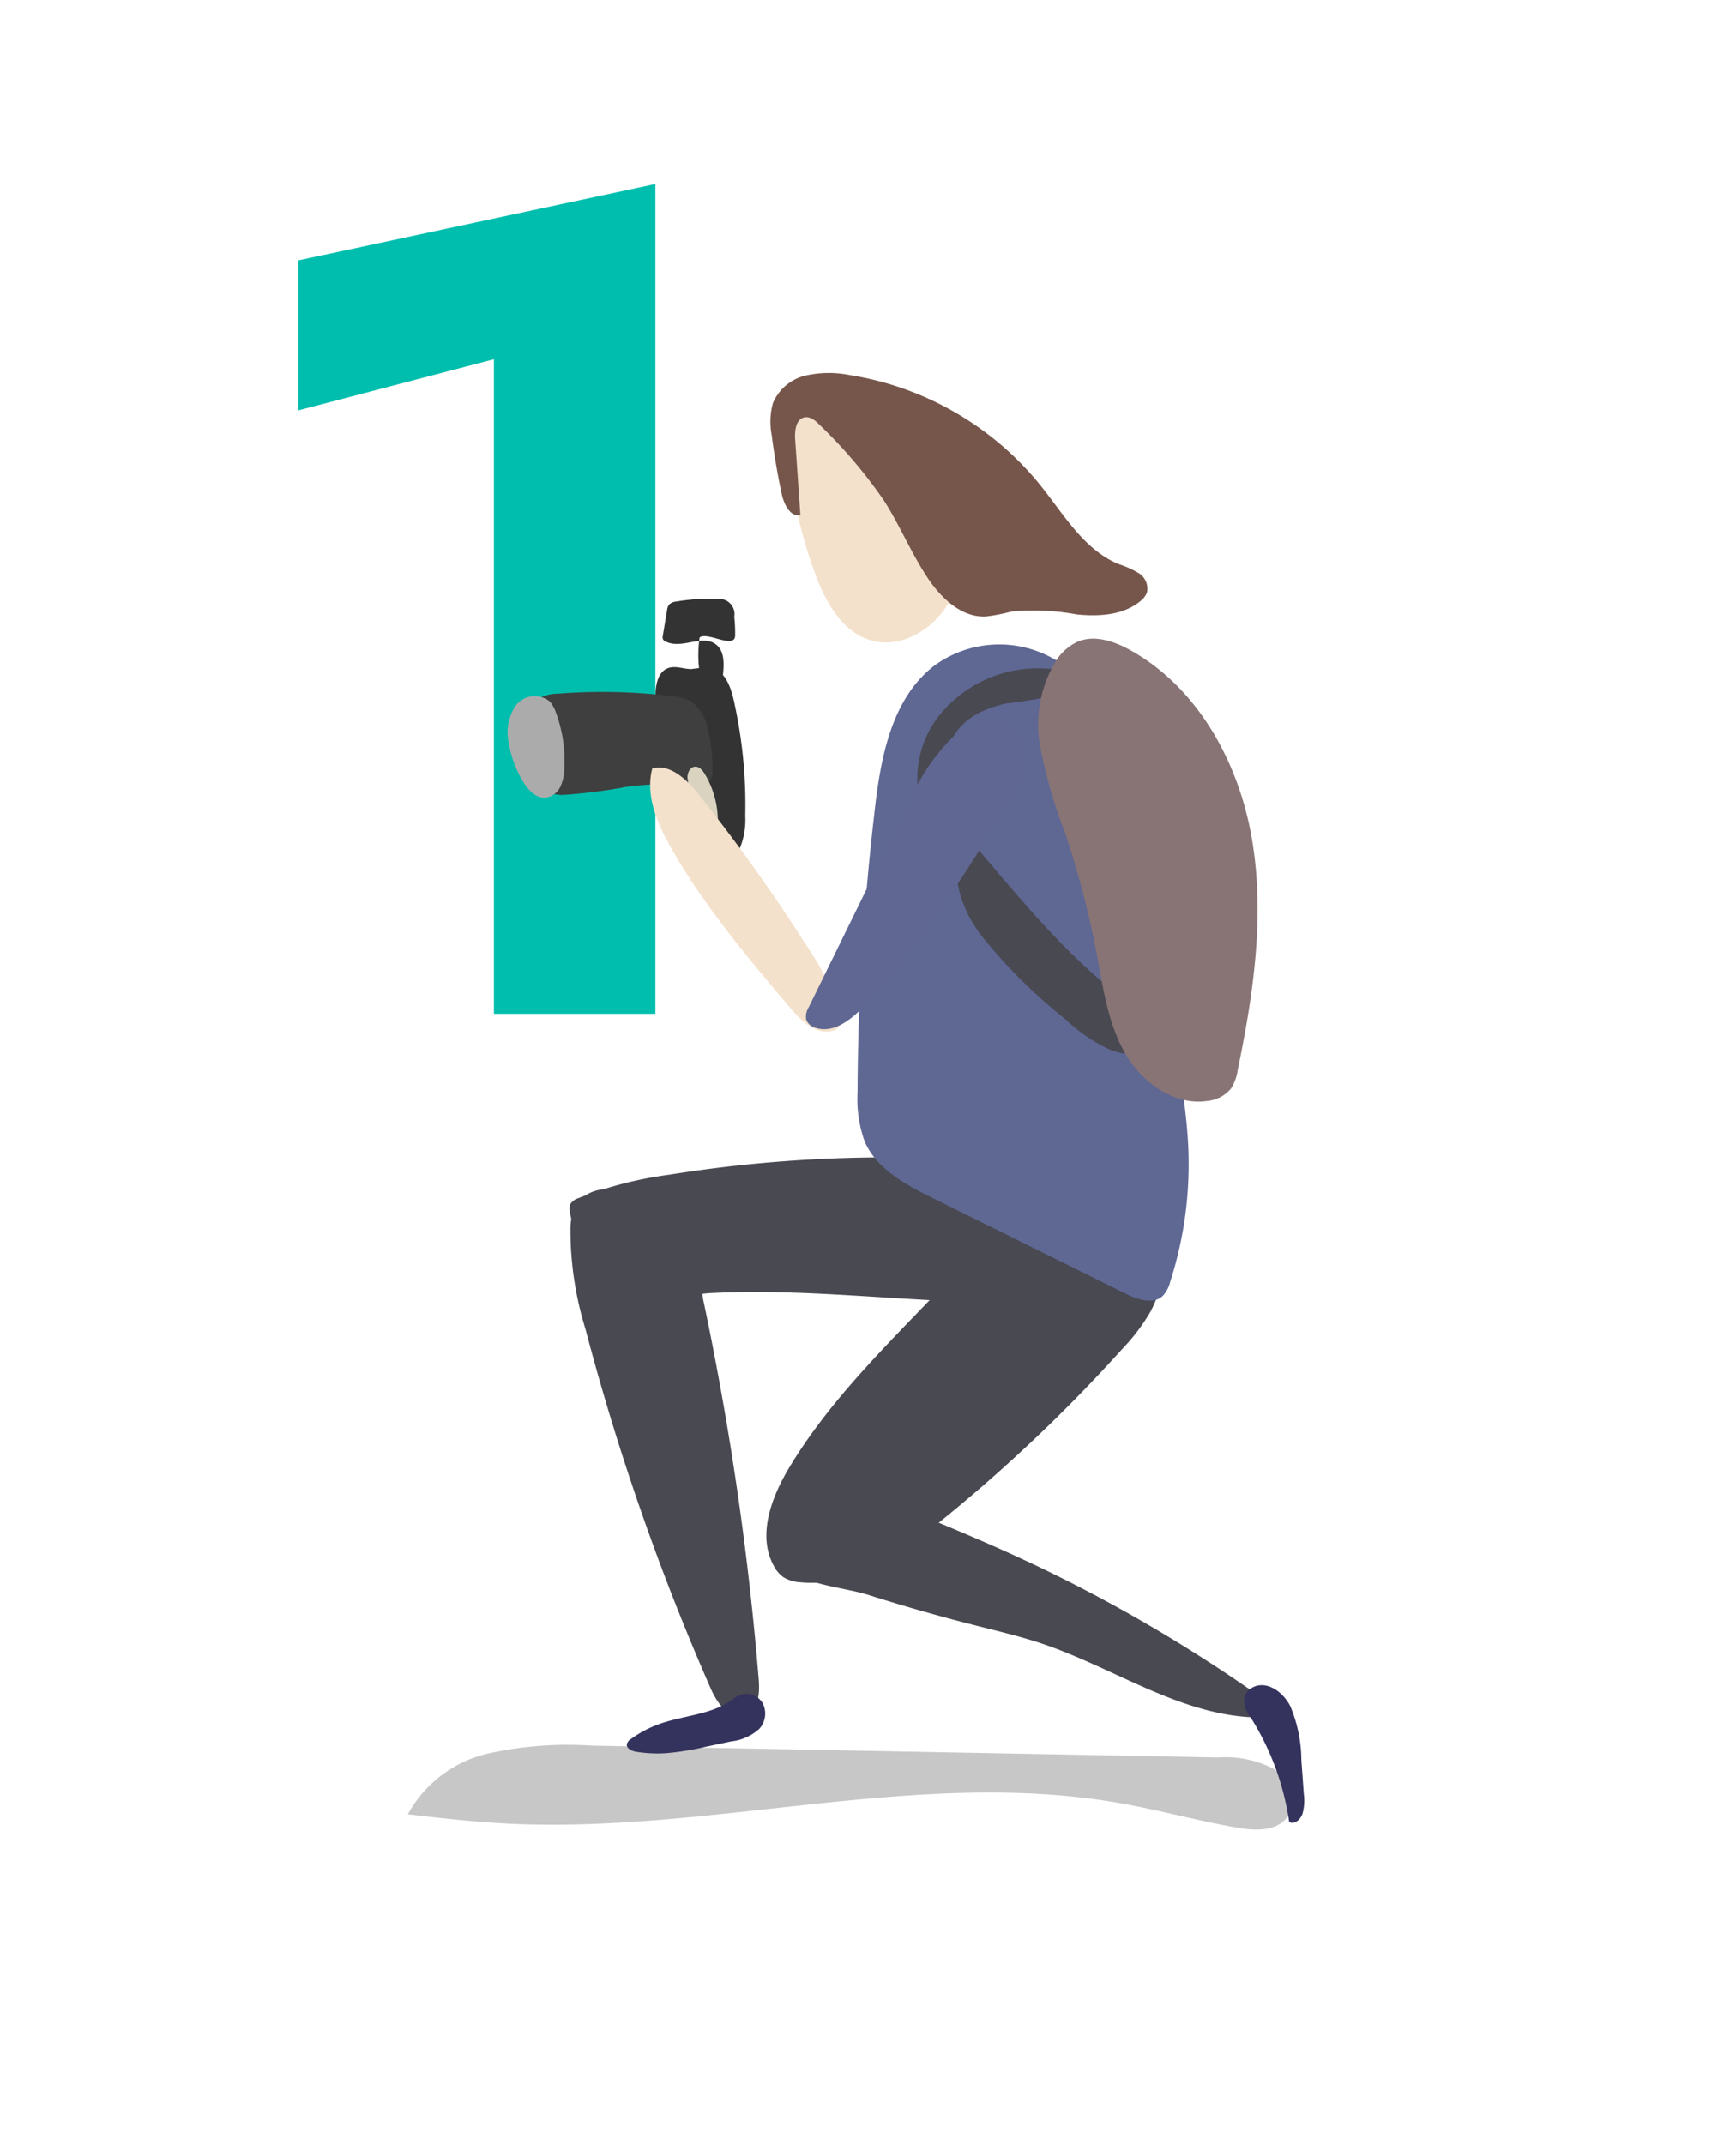 <svg xmlns="http://www.w3.org/2000/svg" xmlns:xlink="http://www.w3.org/1999/xlink" width="149" height="184" viewBox="0 0 149 184"><defs><linearGradient id="linear-gradient" y1="0.5" x2="1" y2="0.5" gradientUnits="objectBoundingBox"><stop offset="0"></stop><stop offset="1"></stop></linearGradient></defs><g id="&#x30B0;&#x30EB;&#x30FC;&#x30D7;_150" data-name="&#x30B0;&#x30EB;&#x30FC;&#x30D7; 150" transform="translate(-576 -2896)"><path id="&#x30D1;&#x30B9;_380" data-name="&#x30D1;&#x30B9; 380" d="M-17.394-51.786-.608-56.172V0H13.25V-71.214l-30.644,6.556Z" transform="translate(619 2983)" fill="#00bead"></path><g id="&#x30B0;&#x30EB;&#x30FC;&#x30D7;_103" data-name="&#x30B0;&#x30EB;&#x30FC;&#x30D7; 103" transform="translate(108.756 -97.335)"><g id="shadow" transform="translate(502.244 3143.106)"><path id="&#x30D1;&#x30B9;_307" data-name="&#x30D1;&#x30B9; 307" d="M303.438,542.842c1.494.26,3.3.343,4.238-.848,1.011-1.282.247-3.313-1.124-4.2a8.9,8.9,0,0,0-4.731-.976L248.016,535.8a31.335,31.335,0,0,0-8.868.677,10.569,10.569,0,0,0-6.9,5.216c2.73.314,5.463.629,8.207.78,17.676.976,35.5-4.807,52.933-1.735C296.756,541.334,300.064,542.255,303.438,542.842Z" transform="translate(-232.244 -535.774)" opacity="0.22" fill="url(#linear-gradient)"></path></g><g id="color" transform="translate(510.833 3025.343)"><g id="&#x30B0;&#x30EB;&#x30FC;&#x30D7;_102" data-name="&#x30B0;&#x30EB;&#x30FC;&#x30D7; 102" transform="translate(0 0)"><path id="&#x30D1;&#x30B9;_308" data-name="&#x30D1;&#x30B9; 308" d="M351.51,474.1a131.042,131.042,0,0,1,18.726,10.773A3.093,3.093,0,0,1,371.369,486a1.08,1.08,0,0,1-.357,1.411c-6.493-.156-12.16-4.214-18.311-6.3-1.9-.645-3.857-1.1-5.8-1.595q-4.644-1.176-9.213-2.624c-2.224-.7-5.987-.868-7.616-2.762-1.818-2.114,1.171-5.324,3.282-5.949,2.371-.7,4.882.253,7.17,1.192,3.365,1.382,6.731,2.765,10.035,4.286Q351.035,473.879,351.51,474.1Z" transform="translate(-306.753 -372.036)" fill="#494952"></path><path id="&#x30D1;&#x30B9;_309" data-name="&#x30D1;&#x30B9; 309" d="M287.752,401.275q-.4-2.076-.843-4.146a16.764,16.764,0,0,0-2.562-6.805c-2.157-2.845-8.557-4.475-8.831.531a28.86,28.86,0,0,0,1.3,8.836,208.246,208.246,0,0,0,10.758,30.846c.558,1.27,1.665,2.784,2.968,2.3,1.123-.413,1.231-1.936,1.133-3.128A258.977,258.977,0,0,0,287.752,401.275Z" transform="translate(-270.144 -317.608)" fill="#494952"></path><path id="&#x30D1;&#x30B9;_310" data-name="&#x30D1;&#x30B9; 310" d="M379.636,246.725a1.148,1.148,0,0,0-.881-.015,25.228,25.228,0,0,0-5.618,2.335,11.967,11.967,0,0,0-4.8,4.064,13.934,13.934,0,0,0-1.44,4.59,1.331,1.331,0,0,0,.031.868.928.928,0,0,0,1.276.217,3.146,3.146,0,0,0,.922-1.1,12.43,12.43,0,0,1,7.646-5.418,6.268,6.268,0,0,0,2.248-.745c1.241-.864,1.434-2.669,1.02-4.123A1.094,1.094,0,0,0,379.636,246.725Z" transform="translate(-332.057 -222.045)" fill="none"></path><path id="&#x30D1;&#x30B9;_311" data-name="&#x30D1;&#x30B9; 311" d="M392.115,319.673a4.851,4.851,0,0,1-4.315.089,14.348,14.348,0,0,1-3.669-2.537,45.884,45.884,0,0,1-7.089-7.042,10.9,10.9,0,0,1-1.9-3.562c-.408-1.478-.4-3.2-1.475-4.286a1.921,1.921,0,0,1-.541-.665c-.208-.615.554-1.2,1.194-1.09a2.842,2.842,0,0,1,1.537,1.127c4.1,4.8,8.085,9.791,13.082,13.652a13.688,13.688,0,0,1,3.384,3.164.893.893,0,0,1,.189.73A.847.847,0,0,1,392.115,319.673Z" transform="translate(-336.294 -258.602)" fill="none"></path><path id="&#x30D1;&#x30B9;_312" data-name="&#x30D1;&#x30B9; 312" d="M335.564,189.576c.89,2.442,2.284,5.046,4.772,5.8,2.645.8,5.55-.974,6.837-3.42s1.287-5.36.971-8.1a15.775,15.775,0,0,0-1.07-4.513,10.053,10.053,0,0,0-9.188-5.89c-1.744.035-3.673.708-4.394,2.3a5.715,5.715,0,0,0-.293,2.787A40.971,40.971,0,0,0,335.564,189.576Z" transform="translate(-309.226 -172.445)" fill="#f4e1cb"></path><path id="&#x30D1;&#x30B9;_313" data-name="&#x30D1;&#x30B9; 313" d="M302.59,265.8a2.406,2.406,0,0,0,2.722-1.222,6.394,6.394,0,0,0,.635-3.14,40.988,40.988,0,0,0-1.018-10.064c-.27-1.155-.823-2.507-2-2.673a11.347,11.347,0,0,0-1.6.129c-.674,0-1.366-.312-2-.085-.944.339-1.113,1.585-1.081,2.587a35.8,35.8,0,0,0,2.631,12.348A3.428,3.428,0,0,0,302.59,265.8Z" transform="translate(-285.569 -223.422)" fill="#333"></path><path id="&#x30D1;&#x30B9;_314" data-name="&#x30D1;&#x30B9; 314" d="M263.829,262.836a4.56,4.56,0,0,1-.973-5.014,3.447,3.447,0,0,1,1.164-2.007,3.311,3.311,0,0,1,1.582-.4,49.417,49.417,0,0,1,9.815.212,4.153,4.153,0,0,1,1.63.441,3.82,3.82,0,0,1,1.5,2.6,14.736,14.736,0,0,1,.342,3.414,1.509,1.509,0,0,1-.142.731c-.309.541-1.076.531-1.7.474a24.727,24.727,0,0,0-5.457.106,46.233,46.233,0,0,1-5.428.7,2.732,2.732,0,0,1-1.477-.3A3.068,3.068,0,0,1,263.829,262.836Z" transform="translate(-261.334 -227.895)" fill="#3f3f3f"></path><path id="&#x30D1;&#x30B9;_315" data-name="&#x30D1;&#x30B9; 315" d="M305.214,237.909a2.654,2.654,0,0,1-1.758-.249,10.4,10.4,0,0,1-.157-3.875c.647-.467,2.558.771,2.985.107a.542.542,0,0,0,.06-.286,12.158,12.158,0,0,0-.075-1.591,1.3,1.3,0,0,0-1.389-1.531,16.972,16.972,0,0,0-3.6.224.963.963,0,0,0-.611.268.983.983,0,0,0-.166.473l-.365,2.194a.5.5,0,0,0,.013.3.443.443,0,0,0,.2.176c1.354.715,3.051-.572,4.253.2C305.732,235.055,305.269,236.827,305.214,237.909Z" transform="translate(-286.837 -211.092)" fill="#333"></path><path id="&#x30D1;&#x30B9;_316" data-name="&#x30D1;&#x30B9; 316" d="M258.989,260.441a9.109,9.109,0,0,0,1.251,3.311c.434.7,1.107,1.4,1.923,1.316a1.652,1.652,0,0,0,1.236-.93,3.838,3.838,0,0,0,.346-1.562,12,12,0,0,0-.705-4.758,2.771,2.771,0,0,0-.562-1.012,2.051,2.051,0,0,0-2.94.409A4.172,4.172,0,0,0,258.989,260.441Z" transform="translate(-258.897 -228.631)" fill="#ababac"></path><path id="&#x30D1;&#x30B9;_317" data-name="&#x30D1;&#x30B9; 317" d="M347.272,191.242a15.367,15.367,0,0,0,2.239-.427,20.316,20.316,0,0,1,5.631.25c1.878.181,3.934.074,5.4-1.113a1.745,1.745,0,0,0,.609-.79,1.566,1.566,0,0,0-.7-1.636,8.082,8.082,0,0,0-1.729-.781c-2.984-1.23-4.716-4.269-6.737-6.785a26.349,26.349,0,0,0-16.346-9.439,9.173,9.173,0,0,0-3.782.038,4.045,4.045,0,0,0-2.809,2.355,5.921,5.921,0,0,0-.111,2.752q.319,2.542.858,5.049c.19.883.716,1.989,1.606,1.836q-.226-3.258-.451-6.517c-.052-.748.067-1.737.8-1.885.51-.1.968.3,1.331.674a41.944,41.944,0,0,1,5.506,6.487c1.357,2.126,2.323,4.485,3.718,6.587C343.458,189.638,345.185,191.314,347.272,191.242Z" transform="translate(-306.292 -170.343)" fill="#76564b"></path><path id="&#x30D1;&#x30B9;_318" data-name="&#x30D1;&#x30B9; 318" d="M307.565,275.814a7.949,7.949,0,0,1,1.111,4.321,1.48,1.48,0,0,1-.267.93,1.122,1.122,0,0,1-1.581-.1,3.257,3.257,0,0,1-.7-1.613l-.379-1.654c.127.2.428-.066.451-.305a10.383,10.383,0,0,0-.131-1.263c-.012-.424.219-.924.642-.955C307.087,275.148,307.373,275.492,307.565,275.814Z" transform="translate(-290.652 -241.391)" fill="#dad3c0"></path><path id="&#x30D1;&#x30B9;_319" data-name="&#x30D1;&#x30B9; 319" d="M360.71,391.581a16.8,16.8,0,0,1-2.419,3.189,136.8,136.8,0,0,1-15.8,14.95c-3.426,2.76-7.436,5.49-11.815,5.066a3.119,3.119,0,0,1-1.465-.439,2.711,2.711,0,0,1-.82-.966c-1.437-2.615-.214-5.874,1.319-8.434,2.935-4.9,6.936-9.061,10.9-13.175,4.048-4.2,8.124-8.423,12.864-11.822a10.778,10.778,0,0,1,3.693-1.913,4.288,4.288,0,0,1,3.923.852c1.367,1.306,1.33,3.462,1.2,5.348C362.111,386.755,361.907,389.359,360.71,391.581Z" transform="translate(-305.564 -311.011)" fill="#494952"></path><path id="&#x30D1;&#x30B9;_320" data-name="&#x30D1;&#x30B9; 320" d="M320.905,389.071c.4-2.353-1.169-4.625-3.054-6.088-4.21-3.267-9.9-3.76-15.228-3.763a118.255,118.255,0,0,0-18.7,1.478,33.152,33.152,0,0,0-7.884,2.03,1.214,1.214,0,0,0-.666.506,1.161,1.161,0,0,0-.037.7,8.64,8.64,0,0,0,6.462,6.824,19.52,19.52,0,0,0,5.369.12c10.08-.563,20.184,1.3,30.259.657a4.153,4.153,0,0,0,2.72-.864A2.883,2.883,0,0,0,320.905,389.071Z" transform="translate(-270.014 -311.908)" fill="#494952"></path><path id="&#x30D1;&#x30B9;_321" data-name="&#x30D1;&#x30B9; 321" d="M375.035,298.343c1.021.506,2.364.974,3.195.193a2.717,2.717,0,0,0,.629-1.188,32.938,32.938,0,0,0,1.558-11.584c-.088-1.948-.349-3.884-.61-5.816q-.472-3.493-.943-6.986c-1.03-7.626-2.084-15.347-4.995-22.47a15.3,15.3,0,0,0-3.341-5.427,9.461,9.461,0,0,0-11.959-.576c-3.74,2.933-4.612,8.154-5.122,12.88a213.212,213.212,0,0,0-1.415,23.682,10.711,10.711,0,0,0,.614,4.243c1.028,2.372,3.522,3.7,5.839,4.848Z" transform="translate(-322.017 -219.338)" fill="#5f6793"></path><path id="&#x30D1;&#x30B9;_322" data-name="&#x30D1;&#x30B9; 322" d="M300.938,277.694a148.345,148.345,0,0,1,9.22,12.906,20.761,20.761,0,0,1,2.9,5.966,1.3,1.3,0,0,1-.088,1.129,1.014,1.014,0,0,1-.564.318c-1.4.342-2.655-.874-3.586-1.975-3.678-4.351-7.377-8.734-10.2-13.683-1.2-2.1-2.256-4.528-1.64-6.863C298.527,275.067,299.936,276.44,300.938,277.694Z" transform="translate(-284.584 -241.553)" fill="#f4e1cb"></path><path id="&#x30D1;&#x30B9;_323" data-name="&#x30D1;&#x30B9; 323" d="M290.586,526.342c-.076.387.418.615.808.676a11.767,11.767,0,0,0,2.578.118,23.557,23.557,0,0,0,3.34-.54l2.214-.468a4.29,4.29,0,0,0,2.437-1.092,1.95,1.95,0,0,0,.291-2.154,1.627,1.627,0,0,0-1.975-.742,3.964,3.964,0,0,0-.715.457c-1.776,1.25-4.106,1.3-6.155,2.024a9.677,9.677,0,0,0-2.486,1.308A.74.74,0,0,0,290.586,526.342Z" transform="translate(-280.368 -408.698)" fill="#33335d"></path><path id="&#x30D1;&#x30B9;_324" data-name="&#x30D1;&#x30B9; 324" d="M454.956,520.839a2.338,2.338,0,0,0,.543,1.673,22.933,22.933,0,0,1,3.318,8.988c.431.23.945-.17,1.139-.7a4.235,4.235,0,0,0,.113-1.73q-.1-1.439-.208-2.877a12.148,12.148,0,0,0-.947-4.628c-.7-1.354-2.142-2.255-3.31-1.571A1.32,1.32,0,0,0,454.956,520.839Z" transform="translate(-391.756 -407.155)" fill="#33335d"></path><path id="&#x30D1;&#x30B9;_325" data-name="&#x30D1;&#x30B9; 325" d="M392.113,309.833a4.852,4.852,0,0,1-4.315.091,14.355,14.355,0,0,1-3.67-2.536,45.883,45.883,0,0,1-7.091-7.04,10.9,10.9,0,0,1-1.9-3.561c-.409-1.478-.4-3.2-1.477-4.285a1.918,1.918,0,0,1-.541-.665c-.208-.615.554-1.2,1.194-1.09a2.843,2.843,0,0,1,1.537,1.126c4.1,4.8,8.088,9.788,13.087,13.648a13.684,13.684,0,0,1,3.385,3.163.893.893,0,0,1,.19.73A.847.847,0,0,1,392.113,309.833Z" transform="translate(-336.289 -251.937)" fill="#494952"></path><path id="&#x30D1;&#x30B9;_326" data-name="&#x30D1;&#x30B9; 326" d="M382.1,249.805c.275.434-.284.917-.766,1.093a38.947,38.947,0,0,1-5.69,1.067c-1.894.385-3.867,1.282-4.7,3.027-.427.9-.5,1.916-.841,2.849a2.536,2.536,0,0,1-2.078,1.869,8.639,8.639,0,0,1,2.145-7.134,10.874,10.874,0,0,1,11.441-3.08A.883.883,0,0,1,382.1,249.805Z" transform="translate(-332.772 -223.624)" fill="#494952"></path><path id="&#x30D1;&#x30B9;_327" data-name="&#x30D1;&#x30B9; 327" d="M403.609,241.344c1.466-.612,3.152-.028,4.539.746,5.807,3.241,9.308,9.677,10.417,16.234s.119,13.282-1.231,19.793a4.032,4.032,0,0,1-.561,1.563,2.981,2.981,0,0,1-2.022,1.078c-2.888.436-5.678-1.609-7.115-4.152s-1.844-5.516-2.386-8.387a78.811,78.811,0,0,0-2.747-10.513,42.126,42.126,0,0,1-2.113-7.343,10.462,10.462,0,0,1,1.341-7.357A4.429,4.429,0,0,1,403.609,241.344Z" transform="translate(-354.695 -218.291)" fill="#887475"></path><path id="&#x30D1;&#x30B9;_328" data-name="&#x30D1;&#x30B9; 328" d="M338.271,288.551a1.171,1.171,0,0,0,.821.735c1.576.509,3.132-.759,4.257-1.974,4.847-5.238,8.633-11.349,12.387-17.419a10.436,10.436,0,0,0,1.407-2.914,3.531,3.531,0,0,0-.541-3.085c-1.368-1.643-4.121-.99-5.727.42a17.661,17.661,0,0,0-3.816,5.737L338.5,287.51A1.557,1.557,0,0,0,338.271,288.551Z" transform="translate(-312.674 -233.09)" fill="#5f6792"></path></g></g></g><rect id="&#x9577;&#x65B9;&#x5F62;_70" data-name="&#x9577;&#x65B9;&#x5F62; 70" width="149" height="184" transform="translate(576 2896)" fill="none"></rect></g></svg>